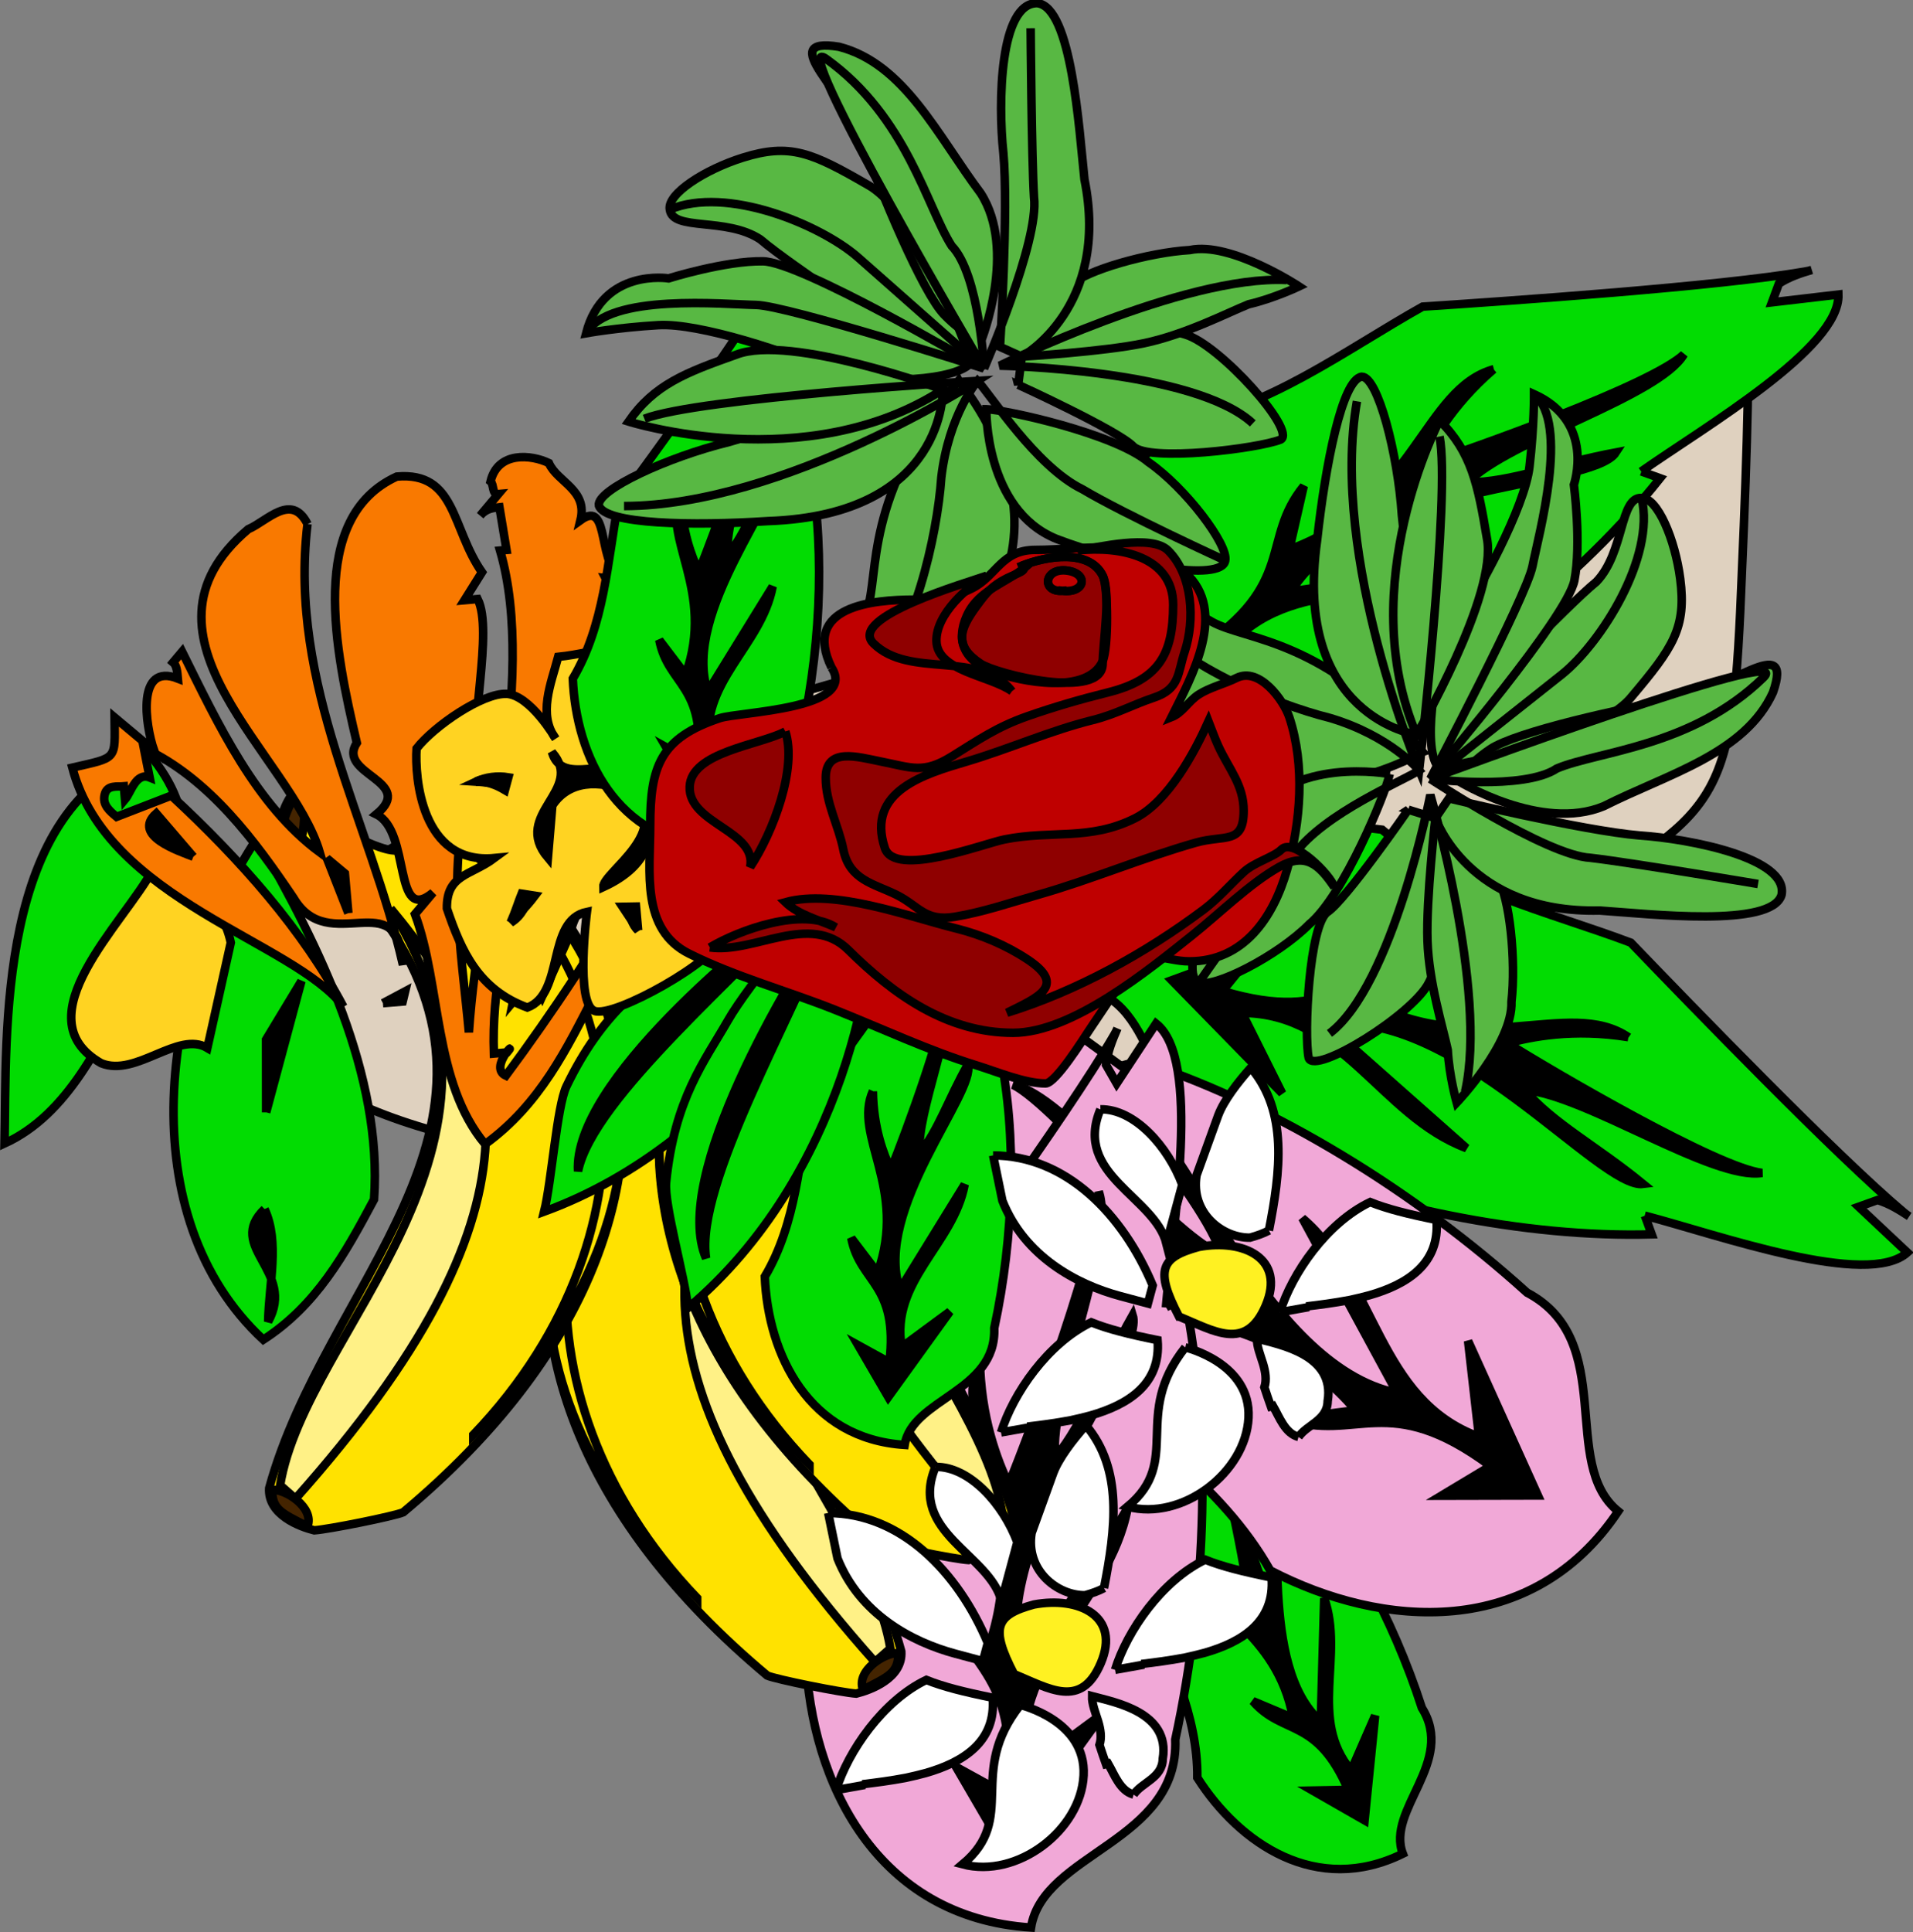 <?xml version="1.0" encoding="UTF-8" standalone="no"?>
<!-- Created with Inkscape (http://www.inkscape.org/) -->

<svg
   xmlns:dc="http://purl.org/dc/elements/1.1/"
   xmlns:cc="http://creativecommons.org/ns#"
   xmlns:rdf="http://www.w3.org/1999/02/22-rdf-syntax-ns#"
   xmlns:svg="http://www.w3.org/2000/svg"
   xmlns="http://www.w3.org/2000/svg"
   xmlns:xlink="http://www.w3.org/1999/xlink"
   xmlns:sodipodi="http://sodipodi.sourceforge.net/DTD/sodipodi-0.dtd"
   xmlns:inkscape="http://www.inkscape.org/namespaces/inkscape"
   width="225.778mm"
   height="227.965mm"
   viewBox="0 0 800 807.749"
   id="svg2"
   version="1.1"
   inkscape:version="0.91 r13725"
   sodipodi:docname="FoodAndFlowerDesign2.svg">
  <rect x="0" y="0" width="800" height="807.749" fill="#808080" stroke="none"/>
  <defs
     id="defs4">
    <linearGradient
       id="linearGradient5374">
      <stop
         id="stop5376"
         offset="0"
         style="stop-color:#dfd1bf;stop-opacity:1;" />
      <stop
         id="stop5378"
         offset="1"
         style="stop-color:#bbc7cd;stop-opacity:1;" />
    </linearGradient>
    <linearGradient
       id="linearGradient855">
      <stop
         style="stop-color:#ffffff;stop-opacity:0;"
         offset="0"
         id="stop856" />
      <stop
         style="stop-color:#5f0e00;stop-opacity:0.417;"
         offset="1"
         id="stop857" />
    </linearGradient>
    <linearGradient
       inkscape:collect="always"
       xlink:href="#linearGradient5374"
       id="linearGradient24293"
       gradientUnits="userSpaceOnUse"
       gradientTransform="matrix(0.487,-0.026,0.026,0.487,-430.036,-52.021)"
       x1="34.094"
       y1="99.768"
       x2="66.781"
       y2="90.301" />
    <linearGradient
       inkscape:collect="always"
       xlink:href="#linearGradient829"
       id="linearGradient24305"
       gradientUnits="userSpaceOnUse"
       gradientTransform="matrix(0.154,-1.8849435e-4,-8.0208119e-5,0.065,1212.141,-1558.408)"
       x1="62.831"
       y1="339.77"
       x2="312.911"
       y2="191.318" />
    <linearGradient
       id="linearGradient829">
      <stop
         style="stop-color:#ffffff;stop-opacity:0.525;"
         offset="0"
         id="stop830" />
      <stop
         style="stop-color:#ffffff;stop-opacity:0;"
         offset="1"
         id="stop831" />
    </linearGradient>
    <linearGradient
       inkscape:collect="always"
       xlink:href="#linearGradient855"
       id="linearGradient24307"
       gradientUnits="userSpaceOnUse"
       gradientTransform="matrix(0.122,-1.5014452e-4,-1.0069393e-4,0.082,1212.141,-1558.408)"
       x1="109.532"
       y1="332.167"
       x2="370.901"
       y2="332.167" />
    <linearGradient
       inkscape:collect="always"
       xlink:href="#linearGradient829"
       id="linearGradient24309"
       gradientUnits="userSpaceOnUse"
       gradientTransform="matrix(0.154,-1.8849435e-4,-8.0208119e-5,0.065,2284.398,482.516)"
       x1="62.831"
       y1="339.77"
       x2="312.911"
       y2="191.318" />
    <linearGradient
       inkscape:collect="always"
       xlink:href="#linearGradient855"
       id="linearGradient24311"
       gradientUnits="userSpaceOnUse"
       gradientTransform="matrix(0.122,-1.5014452e-4,-1.0069393e-4,0.082,2284.398,482.516)"
       x1="109.532"
       y1="332.167"
       x2="370.901"
       y2="332.167" />
    <linearGradient
       inkscape:collect="always"
       xlink:href="#linearGradient829"
       id="linearGradient24313"
       gradientUnits="userSpaceOnUse"
       gradientTransform="matrix(0.154,-1.8849435e-4,-8.0208119e-5,0.065,1178.586,-1466.235)"
       x1="62.831"
       y1="339.77"
       x2="312.911"
       y2="191.318" />
    <linearGradient
       inkscape:collect="always"
       xlink:href="#linearGradient855"
       id="linearGradient24315"
       gradientUnits="userSpaceOnUse"
       gradientTransform="matrix(0.122,-1.5014452e-4,-1.0069393e-4,0.082,1178.586,-1466.235)"
       x1="109.532"
       y1="332.167"
       x2="370.901"
       y2="332.167" />
  </defs>
  <sodipodi:namedview
     id="base"
     pagecolor="#ffffff"
     bordercolor="#666666"
     borderopacity="1.0"
     inkscape:pageopacity="0.0"
     inkscape:pageshadow="2"
     inkscape:zoom="0.82946524"
     inkscape:cx="399.99999"
     inkscape:cy="403.87467"
     inkscape:document-units="px"
     inkscape:current-layer="layer1"
     showgrid="false"
     fit-margin-top="0"
     fit-margin-left="0"
     fit-margin-right="0"
     fit-margin-bottom="0"
     inkscape:window-width="1600"
     inkscape:window-height="837"
     inkscape:window-x="-8"
     inkscape:window-y="-8"
     inkscape:window-maximized="1" />
  <g
     inkscape:label="Layer 1"
     inkscape:groupmode="layer"
     id="layer1"
     transform="translate(-883.945,570.154)">
    <g
       id="g15935"
       transform="matrix(3.56,0,0,3.56,3353.579,-1171.332)">
      <path
         d="m -489.098,236.157 c -1.057,26.346 -1.954,27.853 -20.92,38.581 -27.5,15.556 -88.24,29.198 -106.256,30.139 -18.015,0.941 -49.691,-6.68 -46.51,-20.479 2.57,-14.882 35.743,-27.071 77.625,-38.226 28.011,-5.846 52.906,-13.603 69.514,-22.748 14.199,-8.532 26.552,-15.02 27.039,-15.045 0.487,-0.025 0.177,12.649 -0.493,27.777 z"
         id="path20327"
         style="fill:url(#linearGradient24293);fill-opacity:1;stroke:#000000;stroke-width:1;stroke-opacity:1"
         sodipodi:nodetypes="csscccsc"
         inkscape:connector-curvature="0" />
      <g
         transform="matrix(-0.681,3.852,-3.863,-0.679,540.129,1011.274)"
         id="g20341"
         style="stroke:#000000;stroke-width:0.255;stroke-miterlimit:4;stroke-dasharray:none;stroke-opacity:1">
        <path
           style="fill:#02dc02;stroke:#000000;stroke-width:0.255;stroke-miterlimit:4;stroke-dasharray:none;stroke-opacity:1"
           d="m -130.106,292.324 c 0.197,-2.348 0.993,-6.946 -0.274,-7.94 l -1.099,1.674 -0.297,-0.52 c 0.046,-0.371 0.178,-0.696 0.318,-1.019 -0.025,0.06 -0.046,0.107 -0.095,0.188 -1.293,2.233 -5.004,7.338 -6.55,9.449 -0.499,2.645 -0.617,5.51 -2.048,7.925 0.148,3.537 1.979,7.297 6.283,7.578 0.334,-2.094 4.128,-2.387 4.024,-5.257 0.893,-4.131 1.016,-8.681 0.257,-12.383 l -0.516,0.298"
           id="path20343"
           inkscape:connector-curvature="0" />
        <path
           style="fill:#000000;stroke:#000000;stroke-width:0.255;stroke-miterlimit:4;stroke-dasharray:none;stroke-opacity:1"
           d="m -135.296,293.735 c 0.023,1.677 0.5,2.874 0.806,3.526 0.64,-1.574 2.592,-6.847 2.512,-8.179 0.492,1.406 -1.391,5.641 -1.217,7.435 0.834,-1.001 1.28,-2.414 2.163,-3.982 0.388,1.244 -4.262,6.529 -3.053,10.131 l 2.912,-4.734 c -0.507,2.707 -3.347,4.346 -2.831,7.323 l 2.167,-1.602 -2.768,3.846 -1.353,-2.331 1.405,0.776 c 0.419,-3.558 -1.319,-3.557 -1.712,-5.599 l 1.182,1.559 c 1.362,-3.818 -1.123,-6.168 -0.21,-8.178"
           id="path20345"
           inkscape:connector-curvature="0" />
      </g>
      <g
         transform="matrix(2.265,-1.304,1.308,2.259,-630.75,-487.532)"
         id="g20347"
         style="stroke:#000000;stroke-width:0.383;stroke-miterlimit:4;stroke-dasharray:none;stroke-opacity:1">
        <path
           style="fill:#02dc02;stroke:#000000;stroke-width:0.383;stroke-miterlimit:4;stroke-dasharray:none;stroke-opacity:1"
           d="m -130.106,292.324 c 0.197,-2.348 0.993,-6.946 -0.274,-7.94 l -1.099,1.674 -0.297,-0.52 c 0.046,-0.371 0.178,-0.696 0.318,-1.019 -0.025,0.06 -0.046,0.107 -0.095,0.188 -1.293,2.233 -5.004,7.338 -6.55,9.449 -0.499,2.645 -0.617,5.51 -2.048,7.925 0.148,3.537 1.979,7.297 6.283,7.578 0.334,-2.094 4.128,-2.387 4.024,-5.257 0.893,-4.131 1.016,-8.681 0.257,-12.383 l -0.516,0.298"
           id="path20349"
           inkscape:connector-curvature="0" />
        <path
           style="fill:#000000;stroke:#000000;stroke-width:0.383;stroke-miterlimit:4;stroke-dasharray:none;stroke-opacity:1"
           d="m -135.296,293.735 c 0.023,1.677 0.5,2.874 0.806,3.526 0.64,-1.574 2.592,-6.847 2.512,-8.179 0.492,1.406 -1.391,5.641 -1.217,7.435 0.834,-1.001 1.28,-2.414 2.163,-3.982 0.388,1.244 -4.262,6.529 -3.053,10.131 l 2.912,-4.734 c -0.507,2.707 -3.347,4.346 -2.831,7.323 l 2.167,-1.602 -2.768,3.846 -1.353,-2.331 1.405,0.776 c 0.419,-3.558 -1.319,-3.557 -1.712,-5.599 l 1.182,1.559 c 1.362,-3.818 -1.123,-6.168 -0.21,-8.178"
           id="path20351"
           inkscape:connector-curvature="0" />
      </g>
      <g
         transform="matrix(2.106,-3.637,3.648,2.1,-1351.339,-790.817)"
         id="g20353"
         style="stroke:#000000;stroke-width:0.238;stroke-miterlimit:4;stroke-dasharray:none;stroke-opacity:1">
        <path
           style="fill:#f1a8d7;fill-opacity:1;stroke:#000000;stroke-width:0.238;stroke-miterlimit:4;stroke-dasharray:none;stroke-opacity:1"
           d="m -130.106,292.324 c 0.197,-2.348 0.993,-6.946 -0.274,-7.94 l -1.099,1.674 -0.297,-0.52 c 0.046,-0.371 0.178,-0.696 0.318,-1.019 -0.025,0.06 -0.046,0.107 -0.095,0.188 -1.293,2.233 -5.004,7.338 -6.55,9.449 -0.499,2.645 -0.617,5.51 -2.048,7.925 0.148,3.537 1.979,7.297 6.283,7.578 0.334,-2.094 4.128,-2.387 4.024,-5.257 0.893,-4.131 1.016,-8.681 0.257,-12.383 l -0.516,0.298"
           id="path20355"
           inkscape:connector-curvature="0" />
        <path
           style="fill:#000000;stroke:#000000;stroke-width:0.238;stroke-miterlimit:4;stroke-dasharray:none;stroke-opacity:1"
           d="m -135.296,293.735 c 0.023,1.677 0.5,2.874 0.806,3.526 0.64,-1.574 2.592,-6.847 2.512,-8.179 0.492,1.406 -1.391,5.641 -1.217,7.435 0.834,-1.001 1.28,-2.414 2.163,-3.982 0.388,1.244 -4.262,6.529 -3.053,10.131 l 2.912,-4.734 c -0.507,2.707 -3.347,4.346 -2.831,7.323 l 2.167,-1.602 -2.768,3.846 -1.353,-2.331 1.405,0.776 c 0.419,-3.558 -1.319,-3.557 -1.712,-5.599 l 1.182,1.559 c 1.362,-3.818 -1.123,-6.168 -0.21,-8.178"
           id="path20357"
           inkscape:connector-curvature="0" />
      </g>
      <g
         transform="matrix(4.212,0,0,4.2,-8.754,-905.345)"
         id="g20359"
         style="stroke:#000000;stroke-width:0.238;stroke-miterlimit:4;stroke-dasharray:none;stroke-opacity:1">
        <path
           style="fill:#f1a8d7;fill-opacity:1;stroke:#000000;stroke-width:0.238;stroke-miterlimit:4;stroke-dasharray:none;stroke-opacity:1"
           d="m -130.106,292.324 c 0.197,-2.348 0.993,-6.946 -0.274,-7.94 l -1.099,1.674 -0.297,-0.52 c 0.046,-0.371 0.178,-0.696 0.318,-1.019 -0.025,0.06 -0.046,0.107 -0.095,0.188 -1.293,2.233 -5.004,7.338 -6.55,9.449 -0.499,2.645 -0.617,5.51 -2.048,7.925 0.148,3.537 1.979,7.297 6.283,7.578 0.334,-2.094 4.128,-2.387 4.024,-5.257 0.893,-4.131 1.016,-8.681 0.257,-12.383 l -0.516,0.298"
           id="path20361"
           inkscape:connector-curvature="0" />
        <path
           style="fill:#000000;stroke:#000000;stroke-width:0.238;stroke-miterlimit:4;stroke-dasharray:none;stroke-opacity:1"
           d="m -135.296,293.735 c 0.023,1.677 0.5,2.874 0.806,3.526 0.64,-1.574 2.592,-6.847 2.512,-8.179 0.492,1.406 -1.391,5.641 -1.217,7.435 0.834,-1.001 1.28,-2.414 2.163,-3.982 0.388,1.244 -4.262,6.529 -3.053,10.131 l 2.912,-4.734 c -0.507,2.707 -3.347,4.346 -2.831,7.323 l 2.167,-1.602 -2.768,3.846 -1.353,-2.331 1.405,0.776 c 0.419,-3.558 -1.319,-3.557 -1.712,-5.599 l 1.182,1.559 c 1.362,-3.818 -1.123,-6.168 -0.21,-8.178"
           id="path20363"
           inkscape:connector-curvature="0" />
      </g>
      <g
         transform="matrix(-0.094,-0.163,-0.163,0.094,-539.548,343.91)"
         id="g20365"
         style="stroke:#000000;stroke-width:5.318;stroke-miterlimit:4;stroke-dasharray:none;stroke-opacity:1">
        <path
           sodipodi:nodetypes="cccccccccc"
           id="path20367"
           d="M 388.75,93.75 C 370,76.25 420,63.75 426.25,70 c 10,5 -8.75,8.75 -7.5,17.5 1.25,8.75 0,55 10,57.5 10,2.5 22.5,11.25 22.5,23.75 C 482.5,246.25 360,458.75 70,352.5 65,348.75 37.5,317.5 32.5,310 30,301.25 26.25,280 41.25,272.5 170,238.75 318.75,305 386.25,153.75 c 11.25,-26.25 2.5,-60 2.5,-60 z"
           style="fill:#ffe200;fill-opacity:1;fill-rule:evenodd;stroke:#000000;stroke-width:5.318;stroke-linecap:butt;stroke-linejoin:miter;stroke-miterlimit:4;stroke-dasharray:none;stroke-opacity:1"
           inkscape:connector-curvature="0" />
        <path
           sodipodi:nodetypes="cccc"
           id="path20369"
           d="m 43.75,290 2.5,-12.5 C 138.75,242.5 310,316.25 392.5,157.5 351.25,270 278.75,338.75 43.75,290 Z"
           style="fill:url(#linearGradient24305);fill-opacity:1;fill-rule:evenodd;stroke:#000000;stroke-width:5.318;stroke-linecap:butt;stroke-linejoin:miter;stroke-miterlimit:4;stroke-dasharray:none;stroke-opacity:1"
           inkscape:connector-curvature="0" />
        <path
           sodipodi:nodetypes="ccc"
           id="path20371"
           d="M 386.153,89.136 C 389.067,71.536 415.265,71.063 422.597,70.192 434.583,71.758 407.111,91.636 386.153,89.136 Z"
           style="fill:#442400;fill-opacity:1;fill-rule:evenodd;stroke:#000000;stroke-width:5.318;stroke-linecap:butt;stroke-linejoin:miter;stroke-miterlimit:4;stroke-dasharray:none;stroke-opacity:1"
           inkscape:connector-curvature="0" />
        <path
           sodipodi:nodetypes="ccc"
           id="path20373"
           d="m 32.518,305.141 c -0.933,-18.37 -1.865,-24.428 8.744,-30.487 4.617,6.925 3.75,28.37 -8.744,30.487 z"
           style="fill:#442400;fill-opacity:1;fill-rule:evenodd;stroke:#000000;stroke-width:5.318;stroke-linecap:butt;stroke-linejoin:miter;stroke-miterlimit:4;stroke-dasharray:none;stroke-opacity:1"
           inkscape:connector-curvature="0" />
        <path
           sodipodi:nodetypes="cccc"
           id="path20375"
           d="M 133.75,366.25 C 352.5,421.25 426.74,283.128 440,250 c 22.5,-40 8.75,-85 8.75,-85 -1.25,135 -142.5,243.75 -315,201.25 z"
           style="fill:url(#linearGradient24307);fill-opacity:0.75;fill-rule:evenodd;stroke:#000000;stroke-width:5.318;stroke-linecap:butt;stroke-linejoin:miter;stroke-miterlimit:4;stroke-dasharray:none;stroke-opacity:1"
           inkscape:connector-curvature="0" />
      </g>
      <g
         transform="matrix(0.094,-0.163,0.163,0.094,-710.391,324.737)"
         id="g20377"
         style="stroke:#000000;stroke-width:5.318;stroke-miterlimit:4;stroke-dasharray:none;stroke-opacity:1">
        <path
           sodipodi:nodetypes="cccccccccc"
           id="path20379"
           d="M 388.75,93.75 C 370,76.25 420,63.75 426.25,70 c 10,5 -8.75,8.75 -7.5,17.5 1.25,8.75 0,55 10,57.5 10,2.5 22.5,11.25 22.5,23.75 C 482.5,246.25 360,458.75 70,352.5 65,348.75 37.5,317.5 32.5,310 30,301.25 26.25,280 41.25,272.5 170,238.75 318.75,305 386.25,153.75 c 11.25,-26.25 2.5,-60 2.5,-60 z"
           style="fill:#ffe200;fill-opacity:1;fill-rule:evenodd;stroke:#000000;stroke-width:5.318;stroke-linecap:butt;stroke-linejoin:miter;stroke-miterlimit:4;stroke-dasharray:none;stroke-opacity:1"
           inkscape:connector-curvature="0" />
        <path
           sodipodi:nodetypes="cccc"
           id="path20381"
           d="m 43.75,290 2.5,-12.5 C 138.75,242.5 310,316.25 392.5,157.5 351.25,270 278.75,338.75 43.75,290 Z"
           style="fill:url(#linearGradient24309);fill-opacity:1;fill-rule:evenodd;stroke:#000000;stroke-width:5.318;stroke-linecap:butt;stroke-linejoin:miter;stroke-miterlimit:4;stroke-dasharray:none;stroke-opacity:1"
           inkscape:connector-curvature="0" />
        <path
           sodipodi:nodetypes="ccc"
           id="path20383"
           d="M 386.153,89.136 C 389.067,71.536 415.265,71.063 422.597,70.192 434.583,71.758 407.111,91.636 386.153,89.136 Z"
           style="fill:#442400;fill-opacity:1;fill-rule:evenodd;stroke:#000000;stroke-width:5.318;stroke-linecap:butt;stroke-linejoin:miter;stroke-miterlimit:4;stroke-dasharray:none;stroke-opacity:1"
           inkscape:connector-curvature="0" />
        <path
           sodipodi:nodetypes="ccc"
           id="path20385"
           d="m 32.518,305.141 c -0.933,-18.37 -1.865,-24.428 8.744,-30.487 4.617,6.925 3.75,28.37 -8.744,30.487 z"
           style="fill:#442400;fill-opacity:1;fill-rule:evenodd;stroke:#000000;stroke-width:5.318;stroke-linecap:butt;stroke-linejoin:miter;stroke-miterlimit:4;stroke-dasharray:none;stroke-opacity:1"
           inkscape:connector-curvature="0" />
        <path
           sodipodi:nodetypes="cccc"
           id="path20387"
           d="M 133.75,366.25 C 352.5,421.25 426.74,283.128 440,250 c 22.5,-40 8.75,-85 8.75,-85 -1.25,135 -142.5,243.75 -315,201.25 z"
           style="fill:url(#linearGradient24311);fill-opacity:0.75;fill-rule:evenodd;stroke:#000000;stroke-width:5.318;stroke-linecap:butt;stroke-linejoin:miter;stroke-miterlimit:4;stroke-dasharray:none;stroke-opacity:1"
           inkscape:connector-curvature="0" />
      </g>
      <g
         transform="matrix(2.615,0,0,2.608,-4.945,-486.815)"
         id="g20389"
         style="stroke:#000000;stroke-width:0.383;stroke-miterlimit:4;stroke-dasharray:none;stroke-opacity:1">
        <path
           style="fill:#02dc02;stroke:#000000;stroke-width:0.383;stroke-miterlimit:4;stroke-dasharray:none;stroke-opacity:1"
           d="m -251.846,289.155 c 2.832,4.91 5.653,10.691 5.256,16.266 -1.321,2.484 -2.593,4.771 -4.976,6.315 -5.942,-5.525 -4.692,-15.892 -0.281,-22.577"
           id="path20391"
           inkscape:connector-curvature="0" />
        <path
           style="fill:#000000;stroke:#000000;stroke-width:0.383;stroke-miterlimit:4;stroke-dasharray:none;stroke-opacity:1"
           d="m -251.438,301.502 -0.003,-3.279 1.588,-2.634 -1.584,5.91"
           id="path20393"
           inkscape:connector-curvature="0" />
        <path
           style="fill:#000000;stroke:#000000;stroke-width:0.383;stroke-miterlimit:4;stroke-dasharray:none;stroke-opacity:1"
           d="m -251.508,305.853 c 0.687,1.494 0.196,3.327 0.161,5.068 1.267,-2.284 -1.933,-3.36 -0.161,-5.068"
           id="path20395"
           inkscape:connector-curvature="0" />
      </g>
      <path
         id="path20397"
         d="m -676.22,257.372 c 5.733,6.941 5.812,13.726 -1.985,26.971 -3.754,6.873 -7.411,15.345 -14.979,18.806 0.272,-12.78 -1.068,-39.712 16.965,-45.78"
         style="fill:#02dc02;stroke:#000000;stroke-width:1;stroke-miterlimit:4;stroke-dasharray:none;stroke-opacity:1"
         inkscape:connector-curvature="0" />
      <path
         id="path20399"
         d="m -675.689,270.877 c 3.495,-0.215 8.105,3.874 9.084,8.687 l -2.753,12.369 c -3.454,-2.06 -8.363,3.459 -12.471,1.792 -9.418,-5.362 2.665,-16.379 6.143,-22.861"
         style="fill:#ffd322;stroke:#000000;stroke-width:1;stroke-miterlimit:4;stroke-dasharray:none;stroke-opacity:1"
         inkscape:connector-curvature="0" />
      <g
         transform="matrix(-0.094,-0.163,-0.163,0.094,-526.357,328.226)"
         id="g20401"
         style="stroke:#000000;stroke-width:5.318;stroke-miterlimit:4;stroke-dasharray:none;stroke-opacity:1">
        <path
           sodipodi:nodetypes="cccccccccc"
           id="path20403"
           d="M 388.75,93.75 C 370,76.25 420,63.75 426.25,70 c 10,5 -8.75,8.75 -7.5,17.5 1.25,8.75 0,55 10,57.5 10,2.5 22.5,11.25 22.5,23.75 C 482.5,246.25 360,458.75 70,352.5 65,348.75 37.5,317.5 32.5,310 30,301.25 26.25,280 41.25,272.5 170,238.75 318.75,305 386.25,153.75 c 11.25,-26.25 2.5,-60 2.5,-60 z"
           style="fill:#ffe200;fill-opacity:1;fill-rule:evenodd;stroke:#000000;stroke-width:5.318;stroke-linecap:butt;stroke-linejoin:miter;stroke-miterlimit:4;stroke-dasharray:none;stroke-opacity:1"
           inkscape:connector-curvature="0" />
        <path
           sodipodi:nodetypes="cccc"
           id="path20405"
           d="m 43.75,290 2.5,-12.5 C 138.75,242.5 310,316.25 392.5,157.5 351.25,270 278.75,338.75 43.75,290 Z"
           style="fill:url(#linearGradient24313);fill-opacity:1;fill-rule:evenodd;stroke:#000000;stroke-width:5.318;stroke-linecap:butt;stroke-linejoin:miter;stroke-miterlimit:4;stroke-dasharray:none;stroke-opacity:1"
           inkscape:connector-curvature="0" />
        <path
           sodipodi:nodetypes="ccc"
           id="path20407"
           d="M 386.153,89.136 C 389.067,71.536 415.265,71.063 422.597,70.192 434.583,71.758 407.111,91.636 386.153,89.136 Z"
           style="fill:#442400;fill-opacity:1;fill-rule:evenodd;stroke:#000000;stroke-width:5.318;stroke-linecap:butt;stroke-linejoin:miter;stroke-miterlimit:4;stroke-dasharray:none;stroke-opacity:1"
           inkscape:connector-curvature="0" />
        <path
           sodipodi:nodetypes="ccc"
           id="path20409"
           d="m 32.518,305.141 c -0.933,-18.37 -1.865,-24.428 8.744,-30.487 4.617,6.925 3.75,28.37 -8.744,30.487 z"
           style="fill:#442400;fill-opacity:1;fill-rule:evenodd;stroke:#000000;stroke-width:5.318;stroke-linecap:butt;stroke-linejoin:miter;stroke-miterlimit:4;stroke-dasharray:none;stroke-opacity:1"
           inkscape:connector-curvature="0" />
        <path
           sodipodi:nodetypes="cccc"
           id="path20411"
           d="M 133.75,366.25 C 352.5,421.25 426.74,283.128 440,250 c 22.5,-40 8.75,-85 8.75,-85 -1.25,135 -142.5,243.75 -315,201.25 z"
           style="fill:url(#linearGradient24315);fill-opacity:0.75;fill-rule:evenodd;stroke:#000000;stroke-width:5.318;stroke-linecap:butt;stroke-linejoin:miter;stroke-miterlimit:4;stroke-dasharray:none;stroke-opacity:1"
           inkscape:connector-curvature="0" />
      </g>
      <g
         transform="matrix(2.615,0,0,2.608,-237.381,-469.041)"
         id="g20413"
         style="stroke:#000000;stroke-width:0.383;stroke-miterlimit:4;stroke-dasharray:none;stroke-opacity:1">
        <path
           style="fill:#02dc02;stroke:#000000;stroke-width:0.383;stroke-miterlimit:4;stroke-dasharray:none;stroke-opacity:1"
           d="m -130.106,292.324 c 0.197,-2.348 0.993,-6.946 -0.274,-7.94 l -1.099,1.674 -0.297,-0.52 c 0.046,-0.371 0.178,-0.696 0.318,-1.019 -0.025,0.06 -0.046,0.107 -0.095,0.188 -1.293,2.233 -5.004,7.338 -6.55,9.449 -0.499,2.645 -0.617,5.51 -2.048,7.925 0.148,3.537 1.979,7.297 6.283,7.578 0.334,-2.094 4.128,-2.387 4.024,-5.257 0.893,-4.131 1.016,-8.681 0.257,-12.383 l -0.516,0.298"
           id="path20415"
           inkscape:connector-curvature="0" />
        <path
           style="fill:#000000;stroke:#000000;stroke-width:0.383;stroke-miterlimit:4;stroke-dasharray:none;stroke-opacity:1"
           d="m -135.296,293.735 c 0.023,1.677 0.5,2.874 0.806,3.526 0.64,-1.574 2.592,-6.847 2.512,-8.179 0.492,1.406 -1.391,5.641 -1.217,7.435 0.834,-1.001 1.28,-2.414 2.163,-3.982 0.388,1.244 -4.262,6.529 -3.053,10.131 l 2.912,-4.734 c -0.507,2.707 -3.347,4.346 -2.831,7.323 l 2.167,-1.602 -2.768,3.846 -1.353,-2.331 1.405,0.776 c 0.419,-3.558 -1.319,-3.557 -1.712,-5.599 l 1.182,1.559 c 1.362,-3.818 -1.123,-6.168 -0.21,-8.178"
           id="path20417"
           inkscape:connector-curvature="0" />
      </g>
      <g
         transform="matrix(-1.105,2.364,-2.37,-1.102,46.706,928.301)"
         id="g20419"
         style="stroke:#000000;stroke-width:0.383;stroke-miterlimit:4;stroke-dasharray:none;stroke-opacity:1">
        <path
           style="fill:#f97900;stroke:#000000;stroke-width:0.383;stroke-miterlimit:4;stroke-dasharray:none;stroke-opacity:1"
           d="m -121.847,338.922 c 1.773,-1.712 2.765,0.305 4.864,-0.229 l 3.074,-0.049 c -0.3,0.356 0.095,0.461 0.189,0.923 l 0.611,0.164 c -6.319,1.585 -13.267,0.597 -19.55,2.848 l 0.492,1.441 c 2.045,-2.726 3.179,-0.458 5.81,-1.281 4.565,-0.741 10.655,-0.642 15.715,-3.216 l -0.298,-0.516 c -0.811,-0.217 0.968,0.477 0.974,-0.393 -6.83,-1.394 -15.114,-2.304 -21.726,-1.238 0.586,-1.37 3.848,-0.496 5.653,-1.545 -1.819,-1.36 -4.887,1.096 -6.074,-0.973 2.24,0.6 5.564,0.4 8.602,-0.314 5.623,3.471 11.407,0.656 16.733,3.611 -1.547,3.296 -5.67,4.816 -8.055,7.233 l -1.226,-0.329 c 2.131,1.007 -2.085,2.061 -2.114,3.8 -2.131,-1.007 -0.858,2.389 -2.547,2.155 -3.318,2.608 -8.241,6.314 -11.623,3.439 -1.341,-2.328 1.077,-3.204 2.286,-5.29 l 1.475,0.182 -0.298,-0.516 c 1.001,-1.259 5.358,-2.057 7.221,-3.308 3.739,-0.089 7.528,-2.789 10.627,-4.579 -6.342,2.452 -15.676,3.886 -20.253,7.898 l -0.146,-0.252 -1.609,1.101 c 0.154,0.255 0.302,0.517 0.71,0.626 l -1.226,-0.329 c 0.149,0.258 -0.313,0.353 -0.367,0.556 -1.382,0.285 -1.873,-1.157 -1.859,-2.025 0.626,-0.709 0.343,-2.095 1.732,-2.373 -1.519,-0.848 1.71,-1.511 1.685,-3.045 l -2.459,0.214 c -0.476,-2.315 2.561,-3.024 4.013,-4.386 4.038,0.427 6.137,-2.503 8.963,0.001"
           id="path20421"
           inkscape:connector-curvature="0" />
        <path
           style="fill:#ffffff;stroke:#000000;stroke-width:0.383;stroke-miterlimit:4;stroke-dasharray:none;stroke-opacity:1"
           d="m -132.8,339.048 -1.609,1.101 0.567,-0.503 1.041,-0.593"
           id="path20423"
           inkscape:connector-curvature="0" />
        <path
           style="fill:#f97900;stroke:#000000;stroke-width:0.383;stroke-miterlimit:4;stroke-dasharray:none;stroke-opacity:1"
           d="m -128.71,357.184 c 6.948,-2.286 10.937,-8.212 16.177,-12.273 -3.304,1.738 1.123,3.143 -0.657,5.727 -1.582,2.627 -3.268,5.678 -3.276,8.949 l 1.092,-0.798 c 0.04,0.665 0.96,0.475 1.367,0.584 l -0.516,0.298 c 0.15,0.254 0.244,0.72 0.706,0.625 0.458,-0.095 0.567,-0.503 0.676,-0.91 l -1.904,-1.824 c 1.296,-4.023 3,-7.937 5.345,-11.019 -1.738,3.244 0.169,11.624 -4.608,15.583 -1.298,-1.658 -1.094,-1.603 -2.851,-0.764 l 0.6,-2.24 c -0.88,0.855 -3.263,2.399 -3.387,0.402 -0.258,0.148 -0.516,0.298 -0.571,0.502 l -0.607,-0.163 c 2.299,-2.876 4.853,-5.908 5.577,-9.425 -3.427,3.015 -5.007,12.201 -11.825,9.064 -0.702,-0.624 -2.335,-1.062 -1.338,-2.323"
           id="path20425"
           inkscape:connector-curvature="0" />
        <path
           style="fill:#000000;stroke:#000000;stroke-width:0.383;stroke-miterlimit:4;stroke-dasharray:none;stroke-opacity:1"
           d="m -113.61,348.119 -1.827,1.915 0.273,-1.018 1.555,-0.897"
           id="path20427"
           inkscape:connector-curvature="0" />
        <path
           style="fill:#ffffff;stroke:#000000;stroke-width:0.383;stroke-miterlimit:4;stroke-dasharray:none;stroke-opacity:1"
           d="m -110.591,344.998 -0.905,-0.679 0.462,-0.094 0.443,0.774"
           id="path20429"
           inkscape:connector-curvature="0" />
        <path
           style="fill:#000000;stroke:#000000;stroke-width:0.383;stroke-miterlimit:4;stroke-dasharray:none;stroke-opacity:1"
           d="m -112.969,355.503 c 0.04,0.666 0.313,2.922 -1.062,2.335 l 1.062,-2.335"
           id="path20431"
           inkscape:connector-curvature="0" />
      </g>
      <g
         transform="matrix(2.615,0,0,2.608,30.384,-775.664)"
         id="g20433"
         style="stroke:#000000;stroke-width:0.383;stroke-miterlimit:4;stroke-dasharray:none;stroke-opacity:1">
        <path
           style="fill:#02dc02;stroke:#000000;stroke-width:0.383;stroke-miterlimit:4;stroke-dasharray:none;stroke-opacity:1"
           d="m -238.387,401.999 c -0.658,3.004 -5.474,11.568 -14.072,14.726 0.333,-1.344 0.574,-4.737 0.998,-5.636 1.637,-3.415 3.517,-4.563 5.097,-5.904 1.472,-1.254 5.653,-3.64 6.206,-3.906 0.539,-0.265 1.156,-0.424 1.633,-0.409 0.48,0.022 0.343,0.167 0.13,1.126"
           id="path20435"
           inkscape:connector-curvature="0" />
        <g
           id="g20437"
           style="stroke:#000000;stroke-width:0.383;stroke-miterlimit:4;stroke-dasharray:none;stroke-opacity:1">
          <path
             id="path20439"
             d="m -240.388,402.385 c -3.113,3.603 -9.879,9.203 -10.55,12.521 -0.236,-3.992 7.736,-10.517 10.55,-12.521"
             style="fill:#000000;stroke:#000000;stroke-width:0.383;stroke-miterlimit:4;stroke-dasharray:none;stroke-opacity:1"
             inkscape:connector-curvature="0" />
        </g>
      </g>
      <g
         transform="matrix(2.458,-0.892,0.894,2.451,-364.895,-924.136)"
         id="g20441"
         style="stroke:#000000;stroke-width:0.383;stroke-miterlimit:4;stroke-dasharray:none;stroke-opacity:1">
        <path
           style="fill:#02dc02;stroke:#000000;stroke-width:0.383;stroke-miterlimit:4;stroke-dasharray:none;stroke-opacity:1"
           d="m -238.387,401.999 c -0.658,3.004 -5.474,11.568 -14.072,14.726 0.333,-1.344 0.574,-4.737 0.998,-5.636 1.637,-3.415 3.517,-4.563 5.097,-5.904 1.472,-1.254 5.653,-3.64 6.206,-3.906 0.539,-0.265 1.156,-0.424 1.633,-0.409 0.48,0.022 0.343,0.167 0.13,1.126"
           id="path20443"
           inkscape:connector-curvature="0" />
        <g
           id="g20445"
           style="stroke:#000000;stroke-width:0.383;stroke-miterlimit:4;stroke-dasharray:none;stroke-opacity:1">
          <path
             id="path20447"
             d="m -240.388,402.385 c -3.113,3.603 -9.879,9.203 -10.55,12.521 -0.236,-3.992 7.736,-10.517 10.55,-12.521"
             style="fill:#000000;stroke:#000000;stroke-width:0.383;stroke-miterlimit:4;stroke-dasharray:none;stroke-opacity:1"
             inkscape:connector-curvature="0" />
        </g>
      </g>
      <g
         transform="matrix(2.615,0,0,2.608,-272.426,-712.757)"
         id="g20449"
         style="stroke:#000000;stroke-width:0.383;stroke-miterlimit:4;stroke-dasharray:none;stroke-opacity:1">
        <path
           style="fill:#ffd322;stroke:#000000;stroke-width:0.383;stroke-miterlimit:4;stroke-dasharray:none;stroke-opacity:1"
           d="m -138.366,369.287 c 1.084,0.046 2.218,2.015 2.218,2.015 -0.796,-1.086 -0.21,-2.457 0.117,-3.679 1.798,-0.177 3.551,-1.017 5.483,-0.063 1.004,1.141 0.1,2.869 -0.579,3.774 l -0.513,0.303 c 1.058,0.938 3.707,-1.63 4.591,0.79 -0.547,2.041 1.927,4.231 -0.05,5.889 -1.545,0.896 -3.372,-0.467 -4.699,-0.387 0,0 3.224,1.385 3.077,2.352 -0.145,0.972 -4.815,3.623 -5.682,3.284 -0.867,-0.339 -0.337,-4.46 -0.337,-4.46 -1.839,0.38 -0.982,3.665 -2.674,4.309 -2.186,-0.803 -2.958,-2.512 -3.616,-4.461 -0.024,-1.539 1.052,-1.464 2.136,-2.27 -3.302,0.317 -3.583,-3.672 -3.499,-4.933 0.787,-1.01 2.961,-2.503 4.036,-2.46"
           id="path20451"
           inkscape:connector-curvature="0" />
        <path
           style="fill:#000000;stroke:#000000;stroke-width:0.383;stroke-miterlimit:4;stroke-dasharray:none;stroke-opacity:1"
           d="m -131.989,373.967 c 0.328,1.602 0.136,3.034 -2.019,4.025 -0.04,-0.665 3.326,-2.601 1.147,-4.281 -1.368,-0.58 -2.702,-0.506 -3.433,0.607 l -0.198,2.352 c -1.655,-1.971 1.697,-3.042 0.179,-4.758 0.586,1.903 3.291,-0.628 4.315,2.051"
           id="path20453"
           inkscape:connector-curvature="0" />
        <path
           style="fill:#000000;stroke:#000000;stroke-width:0.383;stroke-miterlimit:4;stroke-dasharray:none;stroke-opacity:1"
           d="m -134.596,371.126 c 0.207,-0.341 0.256,-0.724 0.128,-1.093 l -0.128,1.093"
           id="path20455"
           inkscape:connector-curvature="0" />
        <path
           style="fill:#000000;stroke:#000000;stroke-width:0.383;stroke-miterlimit:4;stroke-dasharray:none;stroke-opacity:1"
           d="m -134.475,370.027 c 0.059,0.327 0.133,0.766 0.138,1.248 l -0.511,-0.305 c 0.083,-0.244 0.237,-0.537 0.373,-0.942"
           id="path20457"
           inkscape:connector-curvature="0" />
        <path
           style="fill:#000000;stroke:#000000;stroke-width:0.383;stroke-miterlimit:4;stroke-dasharray:none;stroke-opacity:1"
           d="m -133.405,371.106 c 0.429,-0.339 0.57,-0.862 0.52,-1.326 l -0.52,1.326"
           id="path20459"
           inkscape:connector-curvature="0" />
        <path
           style="fill:#000000;stroke:#000000;stroke-width:0.383;stroke-miterlimit:4;stroke-dasharray:none;stroke-opacity:1"
           d="m -132.877,369.782 c 0.116,0.499 0.035,1.034 -0.342,1.561 l -0.369,-0.468 c 0.329,-0.214 0.629,-0.552 0.71,-1.087"
           id="path20461"
           inkscape:connector-curvature="0" />
        <path
           style="fill:#000000;stroke:#000000;stroke-width:0.383;stroke-miterlimit:4;stroke-dasharray:none;stroke-opacity:1"
           d="m -138.346,373.333 c -0.47,-0.126 -0.934,-0.303 -1.384,-0.09 l 1.384,0.09"
           id="path20463"
           inkscape:connector-curvature="0" />
        <path
           style="fill:#000000;stroke:#000000;stroke-width:0.383;stroke-miterlimit:4;stroke-dasharray:none;stroke-opacity:1"
           d="m -139.729,373.243 c 0.432,-0.214 0.978,-0.276 1.46,-0.196 l -0.155,0.577 c -0.427,-0.252 -0.808,-0.394 -1.307,-0.376"
           id="path20465"
           inkscape:connector-curvature="0" />
        <path
           style="fill:#000000;stroke:#000000;stroke-width:0.383;stroke-miterlimit:4;stroke-dasharray:none;stroke-opacity:1"
           d="m -137.369,378.336 c -0.081,0.485 -0.326,0.982 -0.79,1.254 l 0.79,-1.254"
           id="path20467"
           inkscape:connector-curvature="0" />
        <path
           style="fill:#000000;stroke:#000000;stroke-width:0.383;stroke-miterlimit:4;stroke-dasharray:none;stroke-opacity:1"
           d="m -138.168,379.587 c 0.226,-0.509 0.352,-0.948 0.496,-1.301 l 0.594,0.093 c -0.367,0.489 -0.767,0.885 -1.082,1.211"
           id="path20469"
           inkscape:connector-curvature="0" />
        <path
           style="fill:#000000;stroke:#000000;stroke-width:0.383;stroke-miterlimit:4;stroke-dasharray:none;stroke-opacity:1"
           d="m -132.838,378.868 c 0.005,0.397 0.126,0.827 0.391,1.067 l -0.391,-1.067"
           id="path20471"
           inkscape:connector-curvature="0" />
        <path
           style="fill:#000000;stroke:#000000;stroke-width:0.383;stroke-miterlimit:4;stroke-dasharray:none;stroke-opacity:1"
           d="m -132.439,379.937 -0.701,-1.06 0.604,-0.011 0.096,1.072"
           id="path20473"
           inkscape:connector-curvature="0" />
        <path
           style="fill:#000000;stroke:#000000;stroke-width:0.383;stroke-miterlimit:4;stroke-dasharray:none;stroke-opacity:1"
           d="m -130.587,374.904 c 0.4,0.388 1.047,0.281 1.448,0.05 l -1.448,-0.05"
           id="path20475"
           inkscape:connector-curvature="0" />
        <path
           style="fill:#000000;stroke:#000000;stroke-width:0.383;stroke-miterlimit:4;stroke-dasharray:none;stroke-opacity:1"
           d="m -129.14,374.958 c -0.425,0.322 -0.968,0.47 -1.653,0.167 l 0.41,-0.433 c 0.272,0.233 0.694,0.435 1.243,0.267"
           id="path20477"
           inkscape:connector-curvature="0" />
      </g>
      <g
         transform="matrix(2.615,0,0,2.608,-259.936,-539.265)"
         id="g20479"
         style="stroke:#000000;stroke-width:0.383;stroke-miterlimit:4;stroke-dasharray:none;stroke-opacity:1">
        <path
           style="fill:#02dc02;stroke:#000000;stroke-width:0.383;stroke-miterlimit:4;stroke-dasharray:none;stroke-opacity:1"
           d="m -130.106,292.324 c 0.197,-2.348 0.993,-6.946 -0.274,-7.94 l -1.099,1.674 -0.297,-0.52 c 0.046,-0.371 0.178,-0.696 0.318,-1.019 -0.025,0.06 -0.046,0.107 -0.095,0.188 -1.293,2.233 -5.004,7.338 -6.55,9.449 -0.499,2.645 -0.617,5.51 -2.048,7.925 0.148,3.537 1.979,7.297 6.283,7.578 0.334,-2.094 4.128,-2.387 4.024,-5.257 0.893,-4.131 1.016,-8.681 0.257,-12.383 l -0.516,0.298"
           id="path20481"
           inkscape:connector-curvature="0" />
        <path
           style="fill:#000000;stroke:#000000;stroke-width:0.383;stroke-miterlimit:4;stroke-dasharray:none;stroke-opacity:1"
           d="m -135.296,293.735 c 0.023,1.677 0.5,2.874 0.806,3.526 0.64,-1.574 2.592,-6.847 2.512,-8.179 0.492,1.406 -1.391,5.641 -1.217,7.435 0.834,-1.001 1.28,-2.414 2.163,-3.982 0.388,1.244 -4.262,6.529 -3.053,10.131 l 2.912,-4.734 c -0.507,2.707 -3.347,4.346 -2.831,7.323 l 2.167,-1.602 -2.768,3.846 -1.353,-2.331 1.405,0.776 c 0.419,-3.558 -1.319,-3.557 -1.712,-5.599 l 1.182,1.559 c 1.362,-3.818 -1.123,-6.168 -0.21,-8.178"
           id="path20483"
           inkscape:connector-curvature="0" />
      </g>
      <g
         transform="matrix(2.522,2.997,-3.005,2.514,705.63,-120.733)"
         id="g20485"
         style="stroke:#000000;stroke-width:0.255;stroke-miterlimit:4;stroke-dasharray:none;stroke-opacity:1">
        <path
           style="fill:#02dc02;stroke:#000000;stroke-width:0.255;stroke-miterlimit:4;stroke-dasharray:none;stroke-opacity:1"
           d="m -130.106,292.324 c 0.197,-2.348 0.993,-6.946 -0.274,-7.94 l -1.099,1.674 -0.297,-0.52 c 0.046,-0.371 0.178,-0.696 0.318,-1.019 -0.025,0.06 -0.046,0.107 -0.095,0.188 -1.293,2.233 -5.004,7.338 -6.55,9.449 -0.499,2.645 -0.617,5.51 -2.048,7.925 0.148,3.537 1.979,7.297 6.283,7.578 0.334,-2.094 4.128,-2.387 4.024,-5.257 0.893,-4.131 1.016,-8.681 0.257,-12.383 l -0.516,0.298"
           id="path20487"
           inkscape:connector-curvature="0" />
        <path
           style="fill:#000000;stroke:#000000;stroke-width:0.255;stroke-miterlimit:4;stroke-dasharray:none;stroke-opacity:1"
           d="m -135.296,293.735 c 0.023,1.677 0.5,2.874 0.806,3.526 0.64,-1.574 2.592,-6.847 2.512,-8.179 0.492,1.406 -1.391,5.641 -1.217,7.435 0.834,-1.001 1.28,-2.414 2.163,-3.982 0.388,1.244 -4.262,6.529 -3.053,10.131 l 2.912,-4.734 c -0.507,2.707 -3.347,4.346 -2.831,7.323 l 2.167,-1.602 -2.768,3.846 -1.353,-2.331 1.405,0.776 c 0.419,-3.558 -1.319,-3.557 -1.712,-5.599 l 1.182,1.559 c 1.362,-3.818 -1.123,-6.168 -0.21,-8.178"
           id="path20489"
           inkscape:connector-curvature="0" />
      </g>
      <g
         transform="matrix(-1.413,0.248,-0.249,-1.409,-536.578,605.67)"
         id="g20491"
         style="stroke:#000000;stroke-width:0.698;stroke-miterlimit:4;stroke-dasharray:none;stroke-opacity:1">
        <path
           style="fill:#58b843;fill-opacity:1;fill-rule:evenodd;stroke:#000000;stroke-width:0.698;stroke-miterlimit:4;stroke-dasharray:none;stroke-opacity:1"
           id="path20493"
           d="m -49.128,238.696 c 0,0 18.027,-6.833 21.726,12.191 0.482,3.761 -5.161,2.695 -6.563,1.332 -2.509,-2.063 -8.815,-2.833 -15.164,-13.523 z"
           class="fil10 str3"
           inkscape:connector-curvature="0" />
        <path
           style="fill:#58b843;fill-opacity:1;fill-rule:evenodd;stroke:#000000;stroke-width:0.698;stroke-miterlimit:4;stroke-dasharray:none;stroke-opacity:1"
           id="path20495"
           d="m -48.88,240.167 c 0,0 9.774,3.202 5.247,17.143 -1.729,5.938 -4.306,12.65 -5.928,12.578 -1.291,-0.22 -1.811,-6.747 -1.261,-11.762 0.402,-5.347 0.359,-15.266 1.943,-17.959 l 0,0 z"
           class="fil10 str3"
           inkscape:connector-curvature="0" />
        <path
           style="fill:#58b843;fill-opacity:1;fill-rule:evenodd;stroke:#000000;stroke-width:0.698;stroke-miterlimit:4;stroke-dasharray:none;stroke-opacity:1"
           id="path20497"
           d="m -46.15,237.37 c 0,0 7.672,2.945 11.946,-1.741 3.942,-4.538 7.994,-11.51 6.408,-12.394 -1.107,-0.7 -6.71,1 -9.733,3.141 -3.17,1.809 -8.069,9.556 -8.621,10.994 l 0,0 z"
           class="fil10 str3"
           inkscape:connector-curvature="0" />
        <path
           style="fill:#58b843;fill-opacity:1;fill-rule:evenodd;stroke:#000000;stroke-width:0.698;stroke-miterlimit:4;stroke-dasharray:none;stroke-opacity:1"
           id="path20499"
           d="m -50.206,237.189 c 0,0 -12.832,-0.25 -16.554,2.998 -4.054,3.395 -5.417,4.797 -5.599,8.853 -0.145,3.245 0.668,6.858 1.959,7.078 1.77,0.404 2.136,-4.131 4.826,-6.124 3.17,-1.809 10.246,-7.345 12.384,-7.899 2.138,-0.554 2.984,-4.906 2.984,-4.906 l 0,0 z"
           class="fil10 str3"
           inkscape:connector-curvature="0" />
        <path
           style="fill:#58b843;fill-opacity:1;fill-rule:evenodd;stroke:#000000;stroke-width:0.698;stroke-miterlimit:4;stroke-dasharray:none;stroke-opacity:1"
           id="path20501"
           d="m -50.206,237.189 c 0,0 -12.493,10.333 -13.598,13.21 -1.104,2.877 -1.322,7.744 -1.322,7.744 0,0 -2.652,4.758 1.923,7.89 0,0 0.441,-2.581 1.397,-5.79 0.957,-3.209 5.783,-9.333 8.51,-12.137 2.247,-2.988 4.161,-9.405 3.09,-10.917 l 0,0 z"
           class="fil10 str3"
           inkscape:connector-curvature="0" />
        <path
           style="fill:#58b843;fill-opacity:1;fill-rule:evenodd;stroke:#000000;stroke-width:0.698;stroke-miterlimit:4;stroke-dasharray:none;stroke-opacity:1"
           id="path20503"
           d="m -48.88,240.167 c 0,0 -8.585,10.183 -8.471,14.902 -0.034,4.388 0.005,7.153 2.145,10.176 0,0 9.321,-12.101 6.326,-25.078 l 0,0 z"
           class="fil10 str3"
           inkscape:connector-curvature="0" />
        <path
           style="fill:none;fill-rule:evenodd;stroke:#000000;stroke-width:0.698;stroke-miterlimit:4;stroke-dasharray:none;stroke-opacity:1"
           id="path20505"
           d="m -48.82,267.967 c 4.454,-12.319 0.238,-30.716 0.238,-30.716 0,0 -6.512,21.981 -6.398,26.701 m 27.186,-40.726 c 0,0 -6.301,6.383 -9.507,9.003 -3.059,2.952 -9.953,4.431 -11.28,5.022 0,0 1.809,3.17 6.42,5.49 4.463,1.988 11.73,6.703 13.65,11.016"
           class="fil16 str3"
           inkscape:connector-curvature="0" />
        <path
           style="fill:none;fill-rule:evenodd;stroke:#000000;stroke-width:0.698;stroke-miterlimit:4;stroke-dasharray:none;stroke-opacity:1"
           id="path20507"
           d="m -63.204,266.029 c -2.472,-2.875 1.652,-11.469 2.572,-13.866 0.92,-2.397 11.273,-15.752 11.273,-15.752 0,0 -7.999,4.356 -12.164,6.608 -3.502,1.957 -9.139,8.044 -8.878,13.096"
           class="fil16 str3"
           inkscape:connector-curvature="0" />
        <path
           style="fill:#58b843;fill-opacity:1;fill-rule:evenodd;stroke:#000000;stroke-width:0.698;stroke-miterlimit:4;stroke-dasharray:none;stroke-opacity:1"
           id="path20509"
           d="m -47.142,234.228 c 0,0 6.301,-6.383 7.96,-7.122 1.659,-0.739 3.681,-9.589 3.606,-11.544 -0.259,-1.475 -9.033,2.034 -10.764,4.395 -2.063,2.509 -2.867,13.203 -2.867,13.203 l 2.066,1.068 0,0 z"
           class="fil10 str3"
           inkscape:connector-curvature="0" />
        <path
           style="fill:#58b843;fill-opacity:1;fill-rule:evenodd;stroke:#000000;stroke-width:0.698;stroke-miterlimit:4;stroke-dasharray:none;stroke-opacity:1"
           id="path20511"
           d="m -49.213,233.162 c 0,0 1.913,-6.417 2.39,-9.81 0.477,-3.393 -0.005,-7.153 -0.08,-9.108 0.257,-2.102 0.034,-4.388 0.034,-4.388 0,0 -5.381,3.986 -5.858,7.379 -0.957,3.209 -1.359,8.556 -0.62,10.214 0.591,1.327 4.134,5.713 4.134,5.713 l 0,0 z"
           class="fil10 str3"
           inkscape:connector-curvature="0" />
        <path
           style="fill:#58b843;fill-opacity:1;fill-rule:evenodd;stroke:#000000;stroke-width:0.698;stroke-miterlimit:4;stroke-dasharray:none;stroke-opacity:1"
           id="path20513"
           d="m -49.213,233.162 c 0,0 -1.259,-8.185 -11.917,-9.801 -4.02,-0.993 -13.646,-3.863 -14.898,-1.318 -1.104,2.877 6.567,5.822 10.587,6.815 4.499,1.177 14.864,5.706 14.864,5.706 l 1.363,-1.402 0,0 z"
           class="fil10 str3"
           inkscape:connector-curvature="0" />
        <path
           style="fill:#58b843;fill-opacity:1;fill-rule:evenodd;stroke:#000000;stroke-width:0.698;stroke-miterlimit:4;stroke-dasharray:none;stroke-opacity:1"
           id="path20515"
           d="m -51.598,235.821 c 0,0 -5.94,-5.306 -11.36,-4.085 -5.604,1.7 -12.13,2.22 -15.261,6.795 -2.652,4.758 3.872,0.661 7.928,0.843 4.388,0.034 13.348,-0.377 15.67,-1.411 2.322,-1.034 3.022,-2.141 3.022,-2.141 z"
           class="fil10 str3"
           inkscape:connector-curvature="0" />
        <path
           style="fill:#58b843;fill-opacity:1;fill-rule:evenodd;stroke:#000000;stroke-width:0.698;stroke-miterlimit:4;stroke-dasharray:none;stroke-opacity:1"
           id="path20517"
           d="m -49.351,236.401 c 0,0 -7.376,-2.281 -10.362,-0.952 -3.613,0.814 -11.21,-0.177 -17.918,4.4 -3.686,2.436 28.28,-3.448 28.28,-3.448 z"
           class="fil10 str3"
           inkscape:connector-curvature="0" />
        <path
           style="fill:none;fill-rule:evenodd;stroke:#000000;stroke-width:0.698;stroke-miterlimit:4;stroke-dasharray:none;stroke-opacity:1"
           id="path20519"
           d="m -47.71,210.629 c -3.277,7.819 -1.422,24.485 -1.422,24.485 0,0 5.706,-14.864 11.53,-17.854 m -11.75,19.145 c 0,0 -8.265,-7.849 -11.805,-8.658 -3.209,-0.957 -13.13,-4.49 -13.13,-4.49"
           class="fil16 str3"
           inkscape:connector-curvature="0" />
      </g>
      <g
         transform="matrix(0.491,1.345,-1.348,0.489,-235.222,162.924)"
         id="g20521"
         style="stroke:#000000;stroke-width:0.698;stroke-miterlimit:4;stroke-dasharray:none;stroke-opacity:1">
        <path
           style="fill:#58b843;fill-opacity:1;fill-rule:evenodd;stroke:#000000;stroke-width:0.698;stroke-miterlimit:4;stroke-dasharray:none;stroke-opacity:1"
           id="path20523"
           d="m -49.128,238.696 c 0,0 18.027,-6.833 21.726,12.191 0.482,3.761 -5.161,2.695 -6.563,1.332 -2.509,-2.063 -8.815,-2.833 -15.164,-13.523 z"
           class="fil10 str3"
           inkscape:connector-curvature="0" />
        <path
           style="fill:#58b843;fill-opacity:1;fill-rule:evenodd;stroke:#000000;stroke-width:0.698;stroke-miterlimit:4;stroke-dasharray:none;stroke-opacity:1"
           id="path20525"
           d="m -48.88,240.167 c 0,0 9.774,3.202 5.247,17.143 -1.729,5.938 -4.306,12.65 -5.928,12.578 -1.291,-0.22 -1.811,-6.747 -1.261,-11.762 0.402,-5.347 0.359,-15.266 1.943,-17.959 l 0,0 z"
           class="fil10 str3"
           inkscape:connector-curvature="0" />
        <path
           style="fill:#58b843;fill-opacity:1;fill-rule:evenodd;stroke:#000000;stroke-width:0.698;stroke-miterlimit:4;stroke-dasharray:none;stroke-opacity:1"
           id="path20527"
           d="m -46.15,237.37 c 0,0 7.672,2.945 11.946,-1.741 3.942,-4.538 7.994,-11.51 6.408,-12.394 -1.107,-0.7 -6.71,1 -9.733,3.141 -3.17,1.809 -8.069,9.556 -8.621,10.994 l 0,0 z"
           class="fil10 str3"
           inkscape:connector-curvature="0" />
        <path
           style="fill:#58b843;fill-opacity:1;fill-rule:evenodd;stroke:#000000;stroke-width:0.698;stroke-miterlimit:4;stroke-dasharray:none;stroke-opacity:1"
           id="path20529"
           d="m -50.206,237.189 c 0,0 -12.832,-0.25 -16.554,2.998 -4.054,3.395 -5.417,4.797 -5.599,8.853 -0.145,3.245 0.668,6.858 1.959,7.078 1.77,0.404 2.136,-4.131 4.826,-6.124 3.17,-1.809 10.246,-7.345 12.384,-7.899 2.138,-0.554 2.984,-4.906 2.984,-4.906 l 0,0 z"
           class="fil10 str3"
           inkscape:connector-curvature="0" />
        <path
           style="fill:#58b843;fill-opacity:1;fill-rule:evenodd;stroke:#000000;stroke-width:0.698;stroke-miterlimit:4;stroke-dasharray:none;stroke-opacity:1"
           id="path20531"
           d="m -50.206,237.189 c 0,0 -12.493,10.333 -13.598,13.21 -1.104,2.877 -1.322,7.744 -1.322,7.744 0,0 -2.652,4.758 1.923,7.89 0,0 0.441,-2.581 1.397,-5.79 0.957,-3.209 5.783,-9.333 8.51,-12.137 2.247,-2.988 4.161,-9.405 3.09,-10.917 l 0,0 z"
           class="fil10 str3"
           inkscape:connector-curvature="0" />
        <path
           style="fill:#58b843;fill-opacity:1;fill-rule:evenodd;stroke:#000000;stroke-width:0.698;stroke-miterlimit:4;stroke-dasharray:none;stroke-opacity:1"
           id="path20533"
           d="m -48.88,240.167 c 0,0 -8.585,10.183 -8.471,14.902 -0.034,4.388 0.005,7.153 2.145,10.176 0,0 9.321,-12.101 6.326,-25.078 l 0,0 z"
           class="fil10 str3"
           inkscape:connector-curvature="0" />
        <path
           style="fill:none;fill-rule:evenodd;stroke:#000000;stroke-width:0.698;stroke-miterlimit:4;stroke-dasharray:none;stroke-opacity:1"
           id="path20535"
           d="m -48.82,267.967 c 4.454,-12.319 0.238,-30.716 0.238,-30.716 0,0 -6.512,21.981 -6.398,26.701 m 27.186,-40.726 c 0,0 -6.301,6.383 -9.507,9.003 -3.059,2.952 -9.953,4.431 -11.28,5.022 0,0 1.809,3.17 6.42,5.49 4.463,1.988 11.73,6.703 13.65,11.016"
           class="fil16 str3"
           inkscape:connector-curvature="0" />
        <path
           style="fill:none;fill-rule:evenodd;stroke:#000000;stroke-width:0.698;stroke-miterlimit:4;stroke-dasharray:none;stroke-opacity:1"
           id="path20537"
           d="m -63.204,266.029 c -2.472,-2.875 1.652,-11.469 2.572,-13.866 0.92,-2.397 11.273,-15.752 11.273,-15.752 0,0 -7.999,4.356 -12.164,6.608 -3.502,1.957 -9.139,8.044 -8.878,13.096"
           class="fil16 str3"
           inkscape:connector-curvature="0" />
        <path
           style="fill:#58b843;fill-opacity:1;fill-rule:evenodd;stroke:#000000;stroke-width:0.698;stroke-miterlimit:4;stroke-dasharray:none;stroke-opacity:1"
           id="path20539"
           d="m -47.142,234.228 c 0,0 6.301,-6.383 7.96,-7.122 1.659,-0.739 3.681,-9.589 3.606,-11.544 -0.259,-1.475 -9.033,2.034 -10.764,4.395 -2.063,2.509 -2.867,13.203 -2.867,13.203 l 2.066,1.068 0,0 z"
           class="fil10 str3"
           inkscape:connector-curvature="0" />
        <path
           style="fill:#58b843;fill-opacity:1;fill-rule:evenodd;stroke:#000000;stroke-width:0.698;stroke-miterlimit:4;stroke-dasharray:none;stroke-opacity:1"
           id="path20541"
           d="m -49.213,233.162 c 0,0 1.913,-6.417 2.39,-9.81 0.477,-3.393 -0.005,-7.153 -0.08,-9.108 0.257,-2.102 0.034,-4.388 0.034,-4.388 0,0 -5.381,3.986 -5.858,7.379 -0.957,3.209 -1.359,8.556 -0.62,10.214 0.591,1.327 4.134,5.713 4.134,5.713 l 0,0 z"
           class="fil10 str3"
           inkscape:connector-curvature="0" />
        <path
           style="fill:#58b843;fill-opacity:1;fill-rule:evenodd;stroke:#000000;stroke-width:0.698;stroke-miterlimit:4;stroke-dasharray:none;stroke-opacity:1"
           id="path20543"
           d="m -49.213,233.162 c 0,0 -1.259,-8.185 -11.917,-9.801 -4.02,-0.993 -13.646,-3.863 -14.898,-1.318 -1.104,2.877 6.567,5.822 10.587,6.815 4.499,1.177 14.864,5.706 14.864,5.706 l 1.363,-1.402 0,0 z"
           class="fil10 str3"
           inkscape:connector-curvature="0" />
        <path
           style="fill:#58b843;fill-opacity:1;fill-rule:evenodd;stroke:#000000;stroke-width:0.698;stroke-miterlimit:4;stroke-dasharray:none;stroke-opacity:1"
           id="path20545"
           d="m -51.598,235.821 c 0,0 -5.94,-5.306 -11.36,-4.085 -5.604,1.7 -12.13,2.22 -15.261,6.795 -2.652,4.758 3.872,0.661 7.928,0.843 4.388,0.034 13.348,-0.377 15.67,-1.411 2.322,-1.034 3.022,-2.141 3.022,-2.141 z"
           class="fil10 str3"
           inkscape:connector-curvature="0" />
        <path
           style="fill:#58b843;fill-opacity:1;fill-rule:evenodd;stroke:#000000;stroke-width:0.698;stroke-miterlimit:4;stroke-dasharray:none;stroke-opacity:1"
           id="path20547"
           d="m -49.351,236.401 c 0,0 -7.376,-2.281 -10.362,-0.952 -3.613,0.814 -11.21,-0.177 -17.918,4.4 -3.686,2.436 28.28,-3.448 28.28,-3.448 z"
           class="fil10 str3"
           inkscape:connector-curvature="0" />
        <path
           style="fill:none;fill-rule:evenodd;stroke:#000000;stroke-width:0.698;stroke-miterlimit:4;stroke-dasharray:none;stroke-opacity:1"
           id="path20549"
           d="m -47.71,210.629 c -3.277,7.819 -1.422,24.485 -1.422,24.485 0,0 5.706,-14.864 11.53,-17.854 m -11.75,19.145 c 0,0 -8.265,-7.849 -11.805,-8.658 -3.209,-0.957 -13.13,-4.49 -13.13,-4.49"
           class="fil16 str3"
           inkscape:connector-curvature="0" />
      </g>
      <path
         style="fill:#bf0000;stroke:#000000;stroke-width:1;stroke-miterlimit:4;stroke-dasharray:none;stroke-opacity:1"
         id="path20551"
         d="m -596.04,247.254 c 3.173,4.923 -10.861,5.199 -13.116,5.95 -7.003,2.332 -8.18,5.653 -8.18,12.632 0,5.403 -1.125,12.191 4.589,15.033 5.49,2.73 11.463,4.329 17.147,6.596 5.479,2.185 10.957,4.768 16.595,6.512 2.362,0.731 5.672,2.122 8.108,2.122 1.178,0 4.412,-5.189 5.206,-6.372 1.496,-2.227 2.921,-4.419 4.541,-6.571 2.362,-3.136 4.171,-1.394 7.15,-1.394 6.384,0 9.848,-5.133 11.458,-10.715 1.627,-5.641 2.151,-12.279 0.277,-17.955 -0.647,-1.959 -3.506,-5.947 -6.19,-4.612 -1.379,0.686 -3.204,1.133 -4.463,1.956 -1.247,0.816 -1.862,2.129 -3.191,2.656 2.344,-4.707 6.717,-12.443 1.601,-16.992 -4.751,-4.224 -12.071,-2.653 -17.597,-2.653 -3.991,0 -4.538,3.065 -7.431,4.515 -2.452,1.228 -3.961,1.325 -6.807,1.325 -4.805,-3e-4 -13.205,0.755 -9.697,7.965"
         inkscape:connector-curvature="0" />
      <path
         style="fill:#8f0000;stroke:#000000;stroke-width:1;stroke-miterlimit:4;stroke-dasharray:none;stroke-opacity:1"
         id="path20553"
         d="m -573.654,235.296 c 2.863,-1.135 7.907,-1.983 9.47,1.177 1.008,2.038 0,7.912 0,10.325 0,4.384 -12.517,1.212 -14.333,0.01 -3.187,-2.109 -2.501,-4.02 -0.461,-6.794 1.136,-1.545 1.772,-2.354 3.551,-3.246 1.129,-0.566 2.57,-0.895 1.772,-1.473"
         inkscape:connector-curvature="0" />
      <path
         style="fill:none;stroke:#000000;stroke-width:1;stroke-linecap:square;stroke-miterlimit:4;stroke-dasharray:none;stroke-opacity:1"
         id="path20555"
         d="m -573.654,235.296 c 2.863,-1.135 7.907,-1.983 9.47,1.177 0.673,1.361 0.688,8.482 0,10.03 -1.767,3.977 -9.57,2.472 -13.015,1.177 -3.142,-1.18 -4.307,-3.473 -2.956,-6.486 1.416,-3.159 4.734,-3.83 7.096,-5.899"
         inkscape:connector-curvature="0" />
      <path
         style="fill:#a700a7;stroke:#000000;stroke-width:1;stroke-miterlimit:4;stroke-dasharray:none;stroke-opacity:1"
         id="path20557"
         d="m -568.919,238.244 c 2.697,0.317 3.091,-2.006 0.589,-2.361 -2.743,-0.389 -3.081,2.544 -0.589,2.361"
         inkscape:connector-curvature="0" />
      <path
         style="fill:#bf0000;stroke:#000000;stroke-width:1;stroke-linecap:square;stroke-miterlimit:4;stroke-dasharray:none;stroke-opacity:1"
         id="path20559"
         d="m -568.919,238.244 c 2.697,0.317 3.091,-2.006 0.589,-2.361 -2.743,-0.389 -3.081,2.544 -0.589,2.361"
         inkscape:connector-curvature="0" />
      <path
         style="fill:#8f0000;stroke:#000000;stroke-width:1;stroke-miterlimit:4;stroke-dasharray:none;stroke-opacity:1"
         id="path20561"
         d="m -567.141,233.522 c 5.012,-0.567 11.237,0.702 11.237,6.361 0,5.919 -1.734,8.826 -7.715,10.314 -3.183,0.791 -6.355,1.711 -9.44,2.796 -3.616,1.271 -5.715,2.765 -8.875,4.718 -3.325,2.055 -4.685,1.301 -8.28,0.59 -2.72,-0.538 -6.507,-1.723 -6.507,1.902 0,3.025 1.493,5.545 2.067,8.423 0.718,3.598 3.577,4.007 6.213,5.307 2.672,1.318 3.366,3.18 6.876,2.596 3.373,-0.561 6.509,-1.65 9.795,-2.584 6.243,-1.775 12.248,-4.334 18.516,-6.117 3.404,-0.968 5.631,0.271 5.631,-3.76 0,-3.011 -1.725,-4.881 -2.956,-7.539 -0.462,-0.997 -0.82,-2.04 -1.178,-2.951 -1.622,3.598 -4.69,9.418 -8.661,11.397 -5.317,2.651 -9.723,1.355 -15.302,2.469 -2.513,0.502 -12.885,4.532 -14.057,1.014 -2.232,-6.699 4.703,-8.7 9.623,-10.159 4.974,-1.475 9.765,-3.623 14.806,-4.874 2.641,-0.655 4.711,-1.808 7.208,-2.643 3.034,-1.013 2.775,-2.93 3.573,-5.331 1.261,-3.793 0.949,-9.064 -1.928,-11.932 -1.955,-1.95 -8.3,-0.352 -10.645,-6.5e-4"
         inkscape:connector-curvature="0" />
      <path
         style="fill:#8f0000;stroke:#000000;stroke-width:1;stroke-miterlimit:4;stroke-dasharray:none;stroke-opacity:1"
         id="path20563"
         d="m -574.838,250.045 c -3.864,-4.927 -11.993,-1.409 -16.265,-5.607 -3.165,-3.11 11.222,-7.21 13.303,-7.965 -2.111,1.154 -5.974,4.461 -5.913,7.67 0.068,3.548 6.238,4.043 8.875,5.902"
         inkscape:connector-curvature="0" />
      <path
         style="fill:#8f0000;stroke:#000000;stroke-width:1;stroke-miterlimit:4;stroke-dasharray:none;stroke-opacity:1"
         id="path20565"
         d="m -601.462,254.763 c -2.953,1.597 -11.078,2.397 -11.237,6.489 -0.169,4.358 7.946,5.181 7.102,9.44 2.735,-4.13 5.538,-11.645 4.134,-15.929"
         inkscape:connector-curvature="0" />
      <path
         style="fill:#8f0000;stroke:#000000;stroke-width:1;stroke-miterlimit:4;stroke-dasharray:none;stroke-opacity:1"
         id="path20567"
         d="m -610.331,280.129 c 3.379,-2.023 10.945,-4.807 14.787,-2.361 -1.932,-0.856 -4.39,-1.473 -5.918,-2.951 5.821,-1.601 14.262,1.641 20.054,3.083 2.942,0.732 5.888,1.97 8.413,3.649 4.64,3.085 1.174,4.452 -2.432,6.249 8.177,-2.528 16.258,-6.989 23.074,-12.094 1.755,-1.314 3.198,-3.017 4.729,-4.425 1.282,-1.179 3.544,-1.757 4.44,-2.656 1.422,-1.427 5.832,3.046 6.207,4.426 -1.831,-2.73 -3.424,-4.094 -6.501,-2.358 -3.466,1.956 -7.03,5.49 -10.2,8.016 -5.094,4.059 -14.09,11.448 -21.024,11.448 -7.773,0 -14.063,-4.479 -19.36,-9.732 -4.519,-4.48 -11.036,0.448 -16.269,-0.295"
         inkscape:connector-curvature="0" />
      <g
         transform="matrix(1.435,0,0,1.431,-107.723,-55.718)"
         id="g20569"
         style="stroke:#000000;stroke-width:0.698;stroke-miterlimit:4;stroke-dasharray:none;stroke-opacity:1">
        <g
           id="g20571"
           transform="matrix(1.823,0,0,1.823,126.894,-229.362)"
           style="fill:#ffffff;fill-opacity:1;stroke:#000000;stroke-width:0.383;stroke-miterlimit:4;stroke-dasharray:none;stroke-opacity:1">
          <path
             id="path20573"
             d="m -244.198,261.843 c 1.539,-0.024 3.045,1.688 3.676,3.39 l -0.711,2.652 c -0.53,-2.111 -4.192,-3.092 -2.966,-6.038"
             style="fill:#ffffff;fill-opacity:1;stroke:#000000;stroke-width:0.383;stroke-miterlimit:4;stroke-dasharray:none;stroke-opacity:1"
             inkscape:connector-curvature="0" />
          <path
             id="path20575"
             d="m -240.387,272.56 c 0,0 2.963,0.696 2.84,3.17 -0.124,2.475 -2.99,4.656 -5.434,4.001 2.491,-2.081 0.168,-4.102 2.594,-7.172"
             style="fill:#ffffff;fill-opacity:1;stroke:#000000;stroke-width:0.383;stroke-miterlimit:4;stroke-dasharray:none;stroke-opacity:1"
             inkscape:connector-curvature="0" />
          <path
             id="path20577"
             d="m -248.661,276.388 1.296,-0.231 -0.112,-0.03 c 0.575,-0.068 1.258,-0.156 1.958,-0.29 0.284,-0.061 0.574,-0.131 0.872,-0.211 1.689,-0.483 3.179,-1.406 3.016,-3.392 -1.314,-0.268 -2.215,-0.495 -2.979,-0.802 -1.949,0.938 -3.515,3.209 -4.051,4.96"
             style="fill:#ffffff;fill-opacity:1;stroke:#000000;stroke-width:0.383;stroke-miterlimit:4;stroke-dasharray:none;stroke-opacity:1"
             inkscape:connector-curvature="0" />
          <path
             id="path20579"
             d="m -249.017,263.916 0.419,2.045 c 0.981,2.476 3.277,3.75 5.305,4.294 l 1.226,0.329 0.218,-0.814 c -1.332,-3.194 -3.899,-5.851 -7.169,-5.849"
             style="fill:#ffffff;fill-opacity:1;stroke:#000000;stroke-width:0.383;stroke-miterlimit:4;stroke-dasharray:none;stroke-opacity:1"
             inkscape:connector-curvature="0" />
          <path
             id="path20581"
             d="m -236.631,267.297 c 0.521,-2.658 0.858,-5.347 -0.812,-7.327 -0.585,0.653 -1.216,1.477 -1.467,2.15 l -0.971,2.693 c -0.279,1.69 1.155,2.822 2.398,2.807 0.318,-0.088 0.618,-0.194 0.853,-0.323"
             style="fill:#ffffff;fill-opacity:1;stroke:#000000;stroke-width:0.383;stroke-miterlimit:4;stroke-dasharray:none;stroke-opacity:1"
             inkscape:connector-curvature="0" />
          <path
             id="path20583"
             d="m -235.303,276.596 c 0.367,-0.556 1.295,-0.744 1.31,-1.613 0.347,-2.094 -2.151,-2.545 -3.174,-2.819 -0.009,0.349 0.151,0.735 0.272,1.128 0.108,0.363 0.17,0.731 0.061,1.067 0.1,0.307 0.197,0.595 0.296,0.872 0.038,-0.007 0.043,-0.028 0.086,-0.039 0.298,0.516 0.542,1.236 1.149,1.399"
             style="fill:#ffffff;fill-opacity:1;stroke:#000000;stroke-width:0.383;stroke-miterlimit:4;stroke-dasharray:none;stroke-opacity:1"
             inkscape:connector-curvature="0" />
        </g>
        <path
           id="path20585"
           d="m -303.578,264.628 2.362,-0.422 -0.205,-0.055 c 1.048,-0.123 2.293,-0.285 3.568,-0.528 0.517,-0.112 1.047,-0.239 1.589,-0.385 3.078,-0.88 5.794,-2.562 5.497,-6.183 -2.394,-0.489 -4.037,-0.903 -5.43,-1.462 -3.552,1.71 -6.406,5.849 -7.383,9.039"
           style="fill:#ffffff;fill-opacity:1;stroke:#000000;stroke-width:0.698;stroke-miterlimit:4;stroke-dasharray:none;stroke-opacity:1"
           inkscape:connector-curvature="0" />
        <path
           style="fill:#fff122;fill-opacity:1;stroke:#000000;stroke-width:0.698;stroke-miterlimit:4;stroke-dasharray:none;stroke-opacity:1"
           d="m -311.846,264.984 c -1.979,-3.817 -1.516,-4.856 1.627,-5.714 3.673,-0.681 7.119,0.94 5.473,4.815 -1.62,3.815 -4.237,2.063 -7.099,0.899 z"
           id="path20587"
           sodipodi:nodetypes="cczc"
           inkscape:connector-curvature="0" />
      </g>
      <g
         transform="matrix(1.435,0,0,1.431,-127.095,-13.726)"
         id="g20589"
         style="stroke:#000000;stroke-width:0.698;stroke-miterlimit:4;stroke-dasharray:none;stroke-opacity:1">
        <g
           id="g20591"
           transform="matrix(1.823,0,0,1.823,126.894,-229.362)"
           style="fill:#ffffff;fill-opacity:1;stroke:#000000;stroke-width:0.383;stroke-miterlimit:4;stroke-dasharray:none;stroke-opacity:1">
          <path
             id="path20593"
             d="m -244.198,261.843 c 1.539,-0.024 3.045,1.688 3.676,3.39 l -0.711,2.652 c -0.53,-2.111 -4.192,-3.092 -2.966,-6.038"
             style="fill:#ffffff;fill-opacity:1;stroke:#000000;stroke-width:0.383;stroke-miterlimit:4;stroke-dasharray:none;stroke-opacity:1"
             inkscape:connector-curvature="0" />
          <path
             id="path20595"
             d="m -240.387,272.56 c 0,0 2.963,0.696 2.84,3.17 -0.124,2.475 -2.99,4.656 -5.434,4.001 2.491,-2.081 0.168,-4.102 2.594,-7.172"
             style="fill:#ffffff;fill-opacity:1;stroke:#000000;stroke-width:0.383;stroke-miterlimit:4;stroke-dasharray:none;stroke-opacity:1"
             inkscape:connector-curvature="0" />
          <path
             id="path20597"
             d="m -248.661,276.388 1.296,-0.231 -0.112,-0.03 c 0.575,-0.068 1.258,-0.156 1.958,-0.29 0.284,-0.061 0.574,-0.131 0.872,-0.211 1.689,-0.483 3.179,-1.406 3.016,-3.392 -1.314,-0.268 -2.215,-0.495 -2.979,-0.802 -1.949,0.938 -3.515,3.209 -4.051,4.96"
             style="fill:#ffffff;fill-opacity:1;stroke:#000000;stroke-width:0.383;stroke-miterlimit:4;stroke-dasharray:none;stroke-opacity:1"
             inkscape:connector-curvature="0" />
          <path
             id="path20599"
             d="m -249.017,263.916 0.419,2.045 c 0.981,2.476 3.277,3.75 5.305,4.294 l 1.226,0.329 0.218,-0.814 c -1.332,-3.194 -3.899,-5.851 -7.169,-5.849"
             style="fill:#ffffff;fill-opacity:1;stroke:#000000;stroke-width:0.383;stroke-miterlimit:4;stroke-dasharray:none;stroke-opacity:1"
             inkscape:connector-curvature="0" />
          <path
             id="path20601"
             d="m -236.631,267.297 c 0.521,-2.658 0.858,-5.347 -0.812,-7.327 -0.585,0.653 -1.216,1.477 -1.467,2.15 l -0.971,2.693 c -0.279,1.69 1.155,2.822 2.398,2.807 0.318,-0.088 0.618,-0.194 0.853,-0.323"
             style="fill:#ffffff;fill-opacity:1;stroke:#000000;stroke-width:0.383;stroke-miterlimit:4;stroke-dasharray:none;stroke-opacity:1"
             inkscape:connector-curvature="0" />
          <path
             id="path20603"
             d="m -235.303,276.596 c 0.367,-0.556 1.295,-0.744 1.31,-1.613 0.347,-2.094 -2.151,-2.545 -3.174,-2.819 -0.009,0.349 0.151,0.735 0.272,1.128 0.108,0.363 0.17,0.731 0.061,1.067 0.1,0.307 0.197,0.595 0.296,0.872 0.038,-0.007 0.043,-0.028 0.086,-0.039 0.298,0.516 0.542,1.236 1.149,1.399"
             style="fill:#ffffff;fill-opacity:1;stroke:#000000;stroke-width:0.383;stroke-miterlimit:4;stroke-dasharray:none;stroke-opacity:1"
             inkscape:connector-curvature="0" />
        </g>
        <path
           id="path20605"
           d="m -303.578,264.628 2.362,-0.422 -0.205,-0.055 c 1.048,-0.123 2.293,-0.285 3.568,-0.528 0.517,-0.112 1.047,-0.239 1.589,-0.385 3.078,-0.88 5.794,-2.562 5.497,-6.183 -2.394,-0.489 -4.037,-0.903 -5.43,-1.462 -3.552,1.71 -6.406,5.849 -7.383,9.039"
           style="fill:#ffffff;fill-opacity:1;stroke:#000000;stroke-width:0.698;stroke-miterlimit:4;stroke-dasharray:none;stroke-opacity:1"
           inkscape:connector-curvature="0" />
        <path
           style="fill:#fff122;fill-opacity:1;stroke:#000000;stroke-width:0.698;stroke-miterlimit:4;stroke-dasharray:none;stroke-opacity:1"
           d="m -311.846,264.984 c -1.979,-3.817 -1.516,-4.856 1.627,-5.714 3.673,-0.681 7.119,0.94 5.473,4.815 -1.62,3.815 -4.237,2.063 -7.099,0.899 z"
           id="path20607"
           sodipodi:nodetypes="cczc"
           inkscape:connector-curvature="0" />
      </g>
    </g>
  </g>
</svg>
